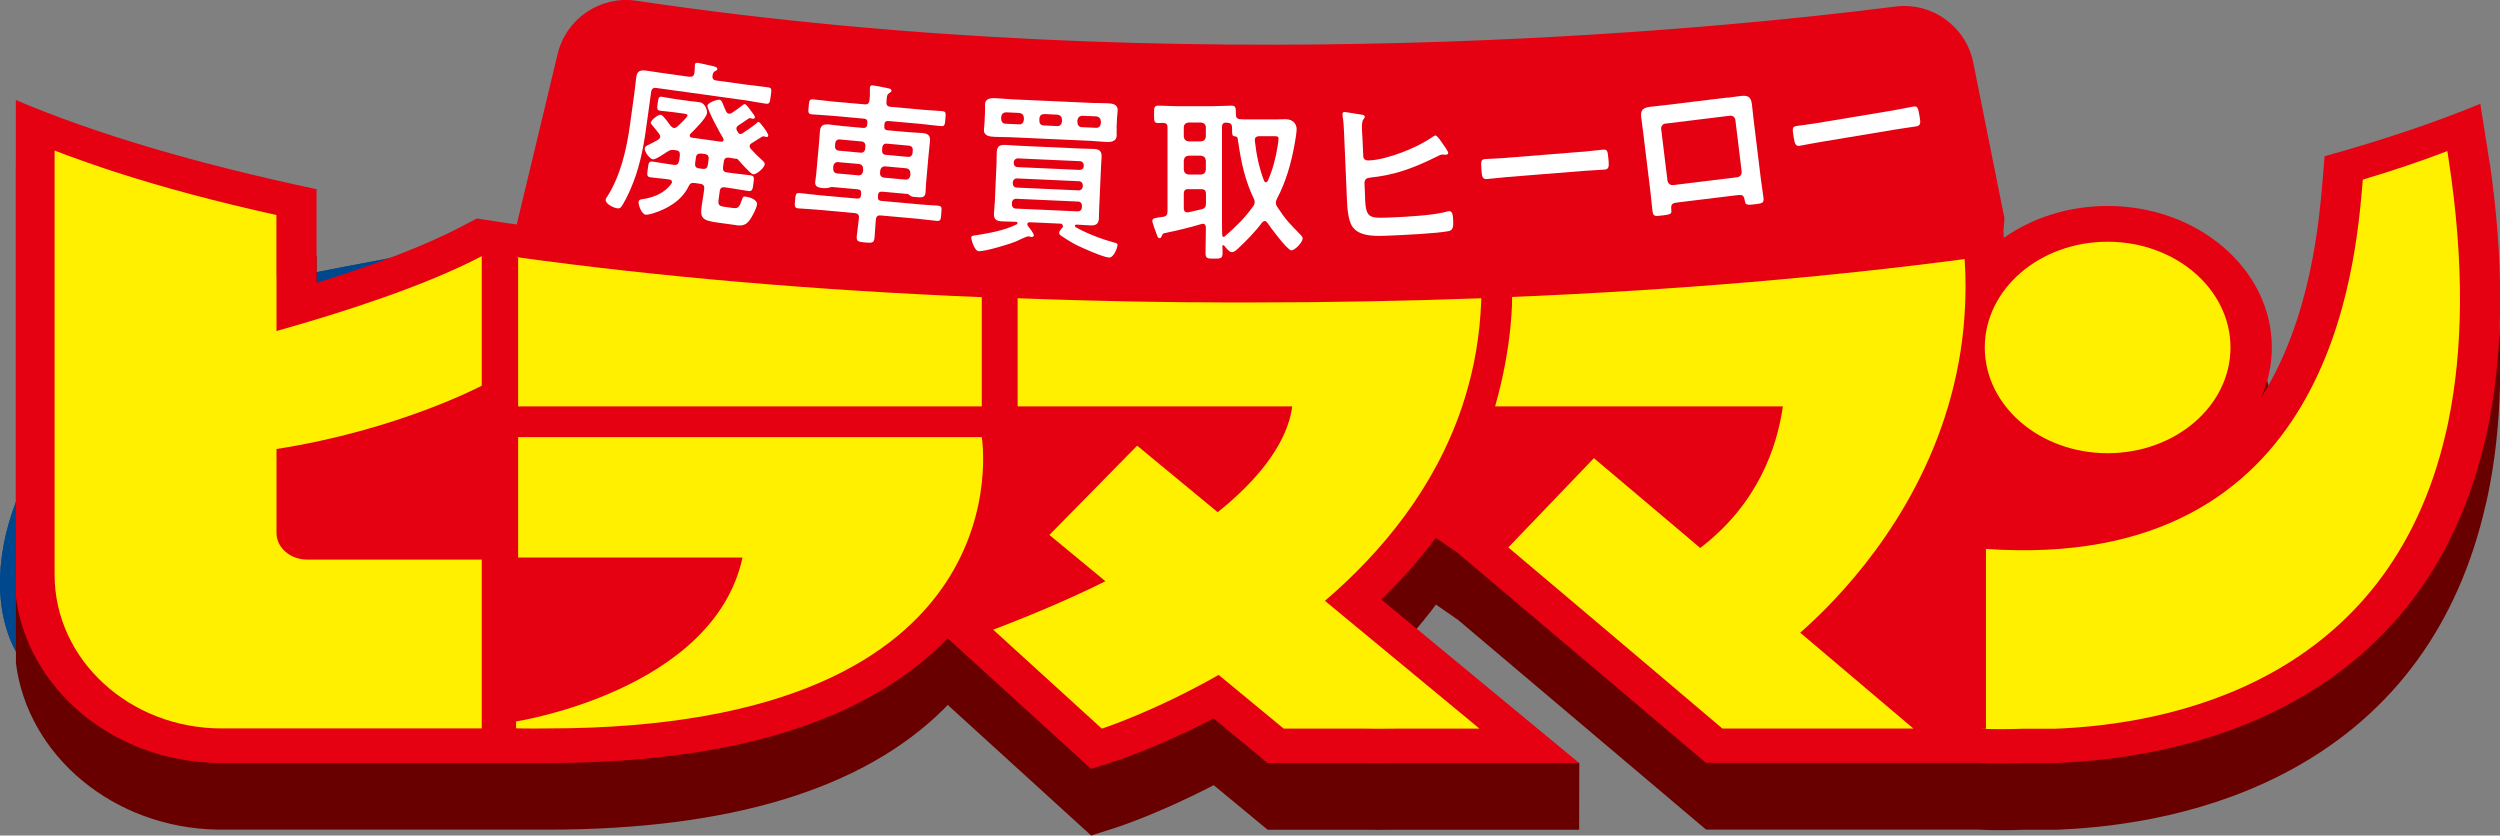 <?xml version="1.0" encoding="UTF-8"?><svg id="_レイヤー_2" xmlns="http://www.w3.org/2000/svg" viewBox="0 0 232.18 77.6"><rect x="0" y="0" width="232.18" height="77.6" fill="#808080" stroke="none"/><defs><style>.cls-1{fill:#fff000;}.cls-2{fill:#00488d;}.cls-3{fill:#fff;}.cls-4{fill:#e50012;}.cls-5{fill:#680000;}</style></defs><g id="_レイヤー_2-2"><path class="cls-2" d="M48.45,27.25c-3.4,11.8-6.66,23.09-10.02,34.73,8.6-3.41,16.72-15.4,16.38-23.74-.18-4.4-1.94-8.04-6.36-10.99Z"/><path class="cls-2" d="M31.07,50.62c-4.51,0-8.23-.07-11.94.06-.71.03-1.82.72-2.02,1.34-1.68,5.32-3.2,10.68-5.1,17.18,4.86-.36,8.84-.6,12.79-1.02.59-.06,1.38-.88,1.57-1.5,1.57-5.13,3.03-10.29,4.69-16.06Z"/><path class="cls-2" d="M19.94,41.78c4.45,0,8.36.06,12.26-.06.6-.02,1.52-.72,1.69-1.29,1.64-5.22,3.14-10.48,5.06-16.97-5.1.97-9.24,1.71-13.35,2.61-.61.13-1.31.97-1.51,1.62-1.39,4.47-2.66,8.98-4.15,14.1Z"/><path class="cls-2" d="M3.23,62.86c2.73-9.46,5.39-18.66,8.17-28.31C.9,40.81-3.55,56.13,3.23,62.86Z"/><path class="cls-2" d="M48.45,27.25c4.42,2.96,6.18,6.59,6.36,10.99.35,8.34-7.77,20.32-16.38,23.74,3.36-11.64,6.61-22.93,10.02-34.73Z"/><path class="cls-2" d="M31.07,50.62c-1.67,5.76-3.12,10.93-4.69,16.06-.19.62-.99,1.44-1.57,1.5-3.96.42-7.93.66-12.79,1.02,1.9-6.5,3.42-11.86,5.1-17.18.2-.62,1.31-1.32,2.02-1.34,3.71-.13,7.43-.06,11.94-.06Z"/><path class="cls-2" d="M19.94,41.78c1.49-5.12,2.76-9.63,4.15-14.1.2-.65.91-1.48,1.51-1.62,4.1-.9,8.25-1.63,13.35-2.61-1.91,6.49-3.42,11.75-5.06,16.97-.18.57-1.1,1.27-1.69,1.29-3.9.12-7.8.06-12.26.06Z"/><path class="cls-2" d="M3.23,62.86c-6.78-6.73-2.33-22.05,8.17-28.31-2.78,9.65-5.44,18.85-8.17,28.31Z"/><path class="cls-5" d="M231.2,21.26c-.04-.28-.08-.55-.12-.83l-.04-.24c-.02-.14-.04-.27-.06-.41l-.63-3.95c-4.18,1.73-9.03,3.36-14.46,4.87l-.17,2.08c-.34,4-1.1,13.01-5.71,20.31.63-1.44.98-3,.98-4.63,0-7.25-6.83-13.14-15.25-13.14-3.66,0-7.01,1.11-9.64,2.96l-.09-1.43c-13.43,2.02-28.48,3.47-44.58,4.21-1.55.07-3.12.14-4.69.2-6.65.25-13.46.38-20.4.38-7.3,0-14.46-.14-21.44-.42-1.38-.05-2.75-.11-4.11-.18-15.22-.72-29.49-2.07-42.33-3.93-.62-.09-1.24-.18-1.85-.27-.78-.12-1.55-.24-2.32-.36l-1.49.78c-3.17,1.67-7.75,3.44-13.4,5.2v-8.7c-11.14-2.35-20.61-5.15-27.92-8.28v46.12c1.09,8.58,9.04,15.28,18.72,15.45h28.26s.04,0,.06,0h1.94c.13,0,.26,0,.4,0,16.92,0,29.29-3.76,36.78-11.19.13-.13.25-.26.38-.39l12.72,11.58.6.55,1.71-.55.6-.19c.18-.06,3.97-1.29,9.07-3.94l5.01,4.14h.01s9.15,0,9.15,0c.57.01,1.49.02,2.65,0h17.13-.01s.01-6.18.01-6.18l-18.37-9c1.89-1.84,3.58-3.75,5.06-5.73l2.05,1.42,23.04,19.48h.01s25.28,0,25.28,0h0c.69.04,1.4.05,2.12.05s1.38-.01,2.08-.04h3.06c.13,0,.27-.01.4-.02,5.71-.25,13.96-1.46,21.59-5.67,9.32-5.15,15.32-13.38,17.85-24.45l.04-.16c.03-.11.05-.23.08-.34.03-.13.05-.26.08-.38l.04-.18c.05-.25.1-.51.15-.76,1.3-6.9,1.3-14.91,0-23.83Z"/><path class="cls-4" d="M231.2,15.07c-.04-.28-.08-.55-.12-.83l-.04-.24c-.02-.14-.04-.27-.06-.41l-.63-3.95c-4.18,1.73-9.03,3.36-14.46,4.87l-.17,2.08c-.34,4-1.1,13.01-5.71,20.31.63-1.44.98-3,.98-4.63,0-7.25-6.83-13.14-15.25-13.14-3.66,0-7.01,1.11-9.64,2.96l-.04-.63.1-1.17-2.9-14.47c-.67-3.36-3.83-5.64-7.23-5.21C159.29,2.74,110.05,7.66,59.11.07c-3.35-.5-6.53,1.65-7.32,4.94l-3.8,15.84c-.46-.07-.92-.14-1.38-.2-.78-.12-1.55-.24-2.32-.36l-1.49.78c-3.17,1.67-7.75,3.44-13.4,5.2v-8.7C18.25,15.21,8.79,12.41,1.47,9.29v46.12c1.09,8.58,9.04,15.28,18.72,15.45h28.26s.04,0,.06,0h1.94c.13,0,.26,0,.4,0,16.92,0,29.29-3.76,36.78-11.19.13-.13.25-.26.38-.39l12.72,11.58.6.55,1.71-.55.6-.19c.18-.06,3.97-1.29,9.07-3.95l5.01,4.14h.01s9.15,0,9.15,0c.57.01,1.49.02,2.65,0h17.13l-18.37-15.18c1.89-1.84,3.58-3.75,5.06-5.73l2.05,1.42,23.04,19.48h.01s25.28,0,25.28,0h0c.69.04,1.4.05,2.12.05s1.38-.01,2.08-.04h3.06c.13,0,.27-.01.4-.02,5.71-.25,13.96-1.46,21.59-5.67,9.32-5.15,15.32-13.38,17.85-24.45l.04-.16c.03-.11.05-.23.08-.34.03-.13.05-.26.08-.38l.04-.18c.05-.25.1-.51.15-.76,1.3-6.9,1.3-14.91,0-23.83Z"/><path class="cls-3" d="M64.02,7.12c.28.04.43-.06.47-.36.03-.21.04-.41.04-.6,0-.05,0-.1,0-.15.03-.19.18-.19.32-.17.18.03,1.17.26,1.4.31.12.03.39.09.37.27-.02.11-.11.13-.23.2-.15.09-.19.22-.21.38-.06.31.08.44.36.48l2.99.41c.6.08,1.2.13,1.8.22.37.05.33.21.25.81-.08.58-.09.76-.46.71-.6-.08-1.19-.21-1.79-.3l-8.37-1.16c-.29-.04-.45.07-.49.39l-.49,3.54c-.26,1.86-.66,3.73-1.41,5.44-.16.39-.65,1.39-.89,1.69-.09.1-.21.14-.34.12-.43-.06-1.14-.45-1.09-.81.01-.1.09-.2.15-.29,1.22-1.91,1.79-4.36,2.1-6.6l.42-3.04c.07-.48.1-.96.17-1.44.08-.61.42-.68.94-.61.49.07.98.15,1.47.22l2.52.35ZM60.46,11.36c.03-.24.66-.73.92-.7.2.03.76.83.91,1.03.08.09.15.17.29.19.12.02.19-.02.3-.11.16-.14.95-.86.97-1.04.02-.11-.14-.15-.34-.18l-.95-.13c-.43-.06-.85-.08-1.26-.14-.31-.04-.28-.22-.22-.69.07-.48.09-.65.4-.6.41.06.82.15,1.25.21l1.37.19c.29.04.57.06.86.1.57.08.73.81.7,1.02-.06.47-1.17,1.55-1.53,1.91-.04.03-.06.07-.07.14-.02.15.07.19.17.22l2.73.38c.06,0,.22.01.24-.16,0-.05-.02-.1-.03-.15-.26-.4-1.52-2.71-1.47-3.05.04-.26.88-.57,1.11-.54.18.03.24.17.37.5.06.16.14.35.25.58.06.11.13.2.27.22.11.01.18-.03.28-.08.34-.22.64-.44.96-.69.07-.06.16-.13.23-.12.18.03.45.49.6.66.09.11.36.46.34.57-.02.11-.13.15-.22.13-.08-.01-.13-.05-.21-.06s-.14.03-.2.07c-.36.23-.44.32-.88.59-.1.07-.19.14-.21.28-.02.16.11.33.19.44.04.05.08.09.16.1.06,0,.11-.02.16-.04.38-.23,1.01-.67,1.33-.94.05-.04.15-.16.22-.15.15.02.93,1.07.9,1.28-.02.11-.1.13-.19.12-.08-.01-.15-.05-.23-.06-.06,0-.14.01-.2.06-.31.19-.62.39-.92.58-.09.05-.17.12-.19.24-.02.11.04.19.1.28.37.41.68.72,1.1,1.09.1.1.22.21.2.36-.04.32-.77.96-1.08.92-.23-.03-1.2-1.14-1.41-1.38-.04-.04-.07-.06-.13-.07-.03,0-.09-.01-.13,0l-.12-.02c-.09-.01-.37-.07-.46-.08-.29-.02-.43.07-.47.38l-.07.48c-.04.32.06.47.37.51l.49.07c.55.08,1.13.12,1.69.2.37.05.34.24.27.78-.07.52-.1.73-.47.68-.57-.08-1.13-.19-1.68-.27l-.49-.07c-.31-.04-.45.07-.49.38l-.1.74c-.07.5.03.61.5.68l.78.11c.57.08.65-.07.93-.88.07-.19.15-.19.31-.17.35.05,1.11.27,1.04.75-.05.37-.45,1.12-.67,1.42-.47.66-.96.53-1.62.43l-1.38-.19c-1.52-.21-1.61-.47-1.45-1.63.05-.36.11-.69.16-1.03l.06-.44c.04-.31-.08-.46-.37-.5l-.49-.07c-.32-.04-.46.02-.59.31-.66,1.36-2.01,2.11-3.35,2.52-.16.04-.47.13-.64.11-.37-.05-.69-.89-.65-1.21.03-.19.18-.21.34-.23,1-.14,2.05-.54,2.68-1.41.04-.04.06-.09.07-.14.03-.19-.1-.26-.26-.28-.57-.09-1.14-.12-1.71-.2-.38-.05-.34-.24-.27-.78.07-.53.08-.73.47-.68.55.08,1.1.18,1.65.26l.29.04c.31.04.43-.07.51-.39l.06-.47c.01-.33-.05-.45-.35-.49l-.12-.02c-.28-.04-.42-.02-.68.14-.24.15-1.09.76-1.35.72-.31-.04-.81-.72-.76-1.04.02-.15.19-.24.51-.39.2-.1.44-.22.73-.39.09-.07.17-.12.19-.25s-.03-.2-.1-.31c-.14-.2-.31-.39-.44-.55-.2-.24-.35-.41-.34-.51ZM64.56,15.13c-.04.32.06.47.37.51l.32.04c.29.04.45-.07.49-.39l.07-.48c.04-.32-.08-.47-.37-.51l-.32-.04c-.31-.01-.45.07-.49.39l-.07.48Z"/><path class="cls-3" d="M77.3,17.36c-.09,0-.19.03-.27.06-.21.06-.36.07-.58.05-.45-.04-.78-.12-.74-.57.02-.21.08-.55.1-.81l.24-2.65c.04-.42.06-.85.1-1.27.05-.57.37-.65.83-.61.43.04.88.11,1.31.15l1.87.17c.25.02.37-.1.39-.36v-.08c.03-.28-.07-.4-.31-.42l-3.01-.27c-.62-.06-1.22-.08-1.82-.13-.37-.03-.36-.18-.31-.72.05-.55.06-.7.43-.67.6.05,1.2.14,1.82.2l2.93.26c.31.03.44-.09.47-.4.05-.34.04-.67.04-1-.01-.05,0-.12,0-.16.02-.18.13-.22.28-.2.2.02,1.13.2,1.38.26.12.03.35.05.34.24-.01.11-.09.14-.22.23-.2.13-.22.32-.24.8-.03.31.1.44.39.46l2.95.27c.6.05,1.22.08,1.82.13.37.03.36.16.31.72-.05.57-.06.7-.43.67-.6-.05-1.22-.14-1.82-.2l-3.03-.27c-.25-.02-.37.08-.39.34v.1c-.03.26.06.4.31.42l1.9.17c.43.04.87.05,1.3.08.46.04.78.18.73.74-.04.44-.09.86-.13,1.28l-.24,2.7c-.02.28-.02.62-.05.85-.04.42-.37.43-.69.4l-.23-.02c-.22-.02-.34-.01-.53-.15-.07-.07-.14-.13-.24-.14l-2.33-.21c-.25-.02-.37.08-.39.34v.11c-.03.26.06.38.31.41l3.44.31c.62.06,1.22.08,1.82.13.39.03.35.21.31.73-.05.55-.05.72-.43.68-.6-.05-1.2-.14-1.82-.2l-3.36-.3c-.31-.03-.44.09-.47.4-.05.55-.07,1.11-.12,1.66-.05.5-.22.5-.85.45-.66-.06-.85-.09-.8-.6.05-.54.15-1.12.2-1.65.03-.31-.08-.45-.39-.48l-3.41-.31c-.62-.06-1.22-.08-1.82-.13-.37-.03-.36-.2-.31-.75.05-.54.06-.7.43-.67.6.05,1.2.14,1.82.2l3.49.31c.25.02.37-.08.39-.34v-.11c.03-.26-.06-.38-.31-.41l-2.35-.21ZM77.85,15.05c-.28,0-.42.14-.47.42v.16c0,.28.1.45.38.48l1.93.17c.28.03.42-.13.47-.4v-.16c0-.28-.1-.44-.38-.49l-1.93-.17ZM80.37,13.56c.02-.23-.12-.4-.34-.42l-2.05-.19c-.22-.02-.39.13-.41.36l-.02.26c-.02.23.12.4.34.42l2.05.19c.22.02.39-.13.41-.36l.02-.26ZM81.73,16.02c-.02.28.11.45.39.48l1.96.18c.26.02.42-.13.47-.4v-.16c0-.28-.12-.44-.38-.49l-1.96-.18c-.28,0-.42.14-.47.42v.16ZM84.34,14.57c.22.02.39-.13.41-.36l.02-.26c.02-.23-.12-.4-.34-.42l-2.08-.19c-.23-.02-.39.13-.41.36l-.02.26c-.02.23.1.4.34.42l2.08.19Z"/><path class="cls-3" d="M98.69,20.96c0-.18-.15-.19-.19-.19l-2.88-.13s-.2,0-.21.17c0,.07.01.1.04.15.13.17.57.71.56.89,0,.1-.08.16-.18.16-.05,0-.09,0-.12-.02-.05-.02-.15-.04-.2-.04-.19,0-.85.34-1.06.43-.6.28-2.98.98-3.55.95-.42-.02-.71-1.13-.7-1.26,0-.18.24-.2.37-.21,1.22-.19,2.75-.46,3.86-1.03.03-.01.06-.06.07-.11,0-.08-.07-.12-.13-.12-.42-.02-.84-.02-1.27-.04-.5-.02-.82-.13-.79-.74.02-.36.06-.7.08-1.06l.16-3.6c.02-.34,0-.69.02-1.04.03-.59.34-.69.84-.66.43.02.87.06,1.3.08l5.54.25c.43.02.85.02,1.29.04.5.02.8.15.77.74-.02.36-.05.7-.06,1.04l-.16,3.6c-.02.36-.02.7-.03,1.06-.03.57-.33.69-.82.66-.42-.02-.84-.05-1.27-.07-.06,0-.14.03-.14.11,0,.05.03.08.06.12,1.04.6,2.48,1.14,3.63,1.45.11.02.28.06.27.21-.01.23-.33,1.19-.8,1.17-.5-.02-2.52-.91-3.05-1.18-.36-.18-1.07-.62-1.4-.85-.09-.07-.18-.14-.17-.27,0-.16.22-.38.32-.51.03-.03.03-.08.04-.13ZM103.71,11.89c-.02.34,0,.51,0,.7-.03.6-.59.61-1.02.59-.48-.02-.94-.08-1.41-.1l-7.51-.34c-.46-.02-.92,0-1.38-.03-.43-.02-1.04-.06-1.01-.67,0-.16.05-.36.06-.72l.04-.93c.02-.34,0-.54,0-.7.03-.59.59-.59,1.02-.57.48.02.94.08,1.42.1l7.51.34c.46.02.93,0,1.39.03.45.02,1.01.06.98.68,0,.21-.05.37-.06.68l-.04.93ZM93.43,10.43c-.26.02-.41.16-.45.44v.16c.01.28.14.45.41.46l1.25.06c.26.01.41-.14.45-.42v-.16c-.01-.28-.14-.43-.41-.48l-1.25-.06ZM94.37,18.46c-.22,0-.38.15-.39.37v.13c-.02.23.13.4.35.41l5.76.26c.22,0,.38-.15.39-.37v-.13c.02-.23-.13-.4-.35-.41l-5.76-.26ZM94.45,16.57c-.22,0-.38.15-.39.37v.07c-.01.23.13.4.35.41l5.76.26c.22,0,.38-.15.39-.37v-.07c.01-.23-.13-.4-.35-.41l-5.76-.26ZM100.65,15.38c.01-.23-.14-.4-.35-.41l-5.76-.26c-.22,0-.38.15-.39.37v.05c-.01.23.14.38.35.39l5.76.26c.22,0,.38-.13.39-.36v-.05ZM96.53,11.19c-.01.28.13.45.4.46l1.25.06c.26.01.41-.14.45-.42v-.16c-.01-.28-.14-.43-.41-.48l-1.25-.06c-.26.02-.43.16-.44.44v.16ZM100.06,11.35c.02.28.15.45.41.46l1.32.06c.26.01.41-.14.45-.42v-.16c-.01-.28-.14-.43-.41-.48l-1.32-.06c-.26.02-.41.16-.45.44v.16Z"/><path class="cls-3" d="M111.99,21.14c0-.2-.08-.36-.28-.36-.03,0-.08.02-.11.02-1.01.31-2.4.64-3.44.85-.16.03-.19.1-.25.24-.05.1-.08.23-.22.23-.14,0-.19-.15-.25-.31-.09-.24-.42-1.11-.42-1.29,0-.26.22-.28.96-.38h.06c.29-.07.39-.2.39-.51v-7.78c0-.31-.11-.42-.4-.44-.15,0-.29.02-.45.02-.42,0-.4-.21-.4-.8s-.02-.82.4-.82c.54,0,1.08.05,1.64.05h3.52c.54,0,1.1-.05,1.64-.05.42,0,.39.24.4.82,0,.29.12.42.4.44.34.03.7.02,1.04.02h2.31c.28,0,.56-.02.85-.02.81,0,1.04.55,1.04.93,0,.28-.11.98-.17,1.29-.31,1.78-.82,3.62-1.67,5.19-.05.13-.09.23-.09.36,0,.15.05.24.12.36.87,1.31,1.13,1.53,2.2,2.63.08.08.17.18.17.33,0,.33-.71,1.09-1.05,1.09-.37,0-1.95-2.15-2.23-2.56-.06-.08-.12-.16-.25-.16-.11,0-.17.07-.25.15-.57.78-1.52,1.76-2.23,2.41-.14.13-.36.33-.56.33-.25,0-.56-.41-.71-.6-.02-.03-.05-.05-.09-.05-.06,0-.09.05-.09.11.02.2.02.41.02.6,0,.52-.14.54-.79.54s-.79-.02-.79-.54c0-.77.03-1.53.03-2.3v-.03ZM110.37,14.46c-.26.03-.4.18-.43.46v.83c.03.28.17.42.43.46h1.19c.26-.03.4-.18.43-.46v-.83c-.03-.28-.17-.42-.43-.46h-1.19ZM110.37,17.56c-.31,0-.43.13-.43.46v1.32c0,.2.09.38.31.38h.09c.42-.1.84-.18,1.27-.29.29-.07.39-.23.39-.54v-.86c0-.33-.12-.46-.43-.46h-1.19ZM110.37,11.38c-.25.03-.43.18-.43.46v.83c.03.28.17.42.43.46h1.19c.26-.03.4-.18.43-.46v-.83c0-.28-.17-.42-.43-.46h-1.19ZM116.53,18.8c0-.13-.03-.21-.08-.33-.82-1.73-1.16-3.3-1.44-5.19-.02-.1-.05-.23-.05-.33-.02-.16-.06-.26-.23-.28-.33-.03-.29-.11-.31-.83,0-.31-.14-.41-.42-.44-.06,0-.11,0-.15-.02-.25.02-.36.15-.36.39v9.38c0,.23.02.47.02.7.02.08.05.15.12.15.05,0,.08-.02.12-.05.96-.83,1.89-1.73,2.63-2.79.09-.11.14-.23.14-.38ZM117.57,16.93c.08,0,.12-.07.17-.13.45-1.01.74-2.11.91-3.2.03-.18.09-.55.09-.72,0-.21-.12-.23-.37-.23h-1.43c-.2,0-.4.08-.4.33v.1c.15,1.31.39,2.48.85,3.7.03.07.08.15.17.15Z"/><path class="cls-3" d="M126.77,18.35c.08,1.99.39,1.93,2.53,1.84,1.29-.05,3.73-.19,4.93-.5.12-.04.24-.08.37-.08.28-.01.34.38.36.83.02.57.02.95-.45,1.03-1.06.21-4.23.36-5.43.41-1.04.04-2.77.18-3.46-.8-.43-.59-.5-1.84-.53-2.57l-.26-6.08c-.02-.57-.05-1.16-.15-1.71v-.13c-.01-.11.08-.18.16-.19.14,0,1.33.21,1.56.24.12.01.34.03.35.2,0,.1-.06.15-.13.25-.13.17-.15.55-.13,1,.01.26.04.55.05.85l.07,1.58c.01.33.3.4.56.38,1.66-.07,4.51-1.2,5.88-2.19.08-.04.18-.12.26-.13.17,0,.57.61.67.76.1.14.51.7.52.86,0,.11-.12.17-.21.17-.09,0-.23-.02-.34-.02-.15,0-.38.13-.52.2-2.14,1.05-3.85,1.71-6.23,1.95-.29.03-.46.17-.48.48l.06,1.37Z"/><path class="cls-3" d="M146.96,14.1c.71-.06,1.71-.19,1.91-.2.42-.03.44.1.52.99.04.52.05.83-.35.86-.65.05-1.3.07-1.93.12l-7.11.57c-.63.05-1.28.14-1.93.19-.4.03-.44-.28-.48-.78-.07-.91-.05-1.04.35-1.08.2-.02,1.27-.05,1.92-.11l7.11-.57Z"/><path class="cls-3" d="M160.41,9.08c.4-.05.8-.11,1.2-.16.63-.08,1,0,1.09.74.06.49.1.97.16,1.44l.67,5.49c.07.57.17,1.15.24,1.71.07.57-.07.58-.79.67-.89.11-.87.02-.96-.43-.09-.47-.26-.46-.8-.4l-5.32.65c-.52.06-.72.1-.69.58.04.46.1.53-.83.64-.72.09-.85.1-.92-.48-.07-.57-.11-1.14-.18-1.7l-.67-5.49c-.06-.49-.13-.97-.19-1.46-.08-.68.2-.88.82-.96.42-.05.85-.09,1.26-.14l5.91-.72ZM154.68,11.47c-.26.03-.44.27-.4.53l.58,4.76c.03.26.26.46.52.43l5.97-.73c.25-.03.44-.27.4-.54l-.58-4.76c-.03-.28-.26-.45-.52-.41l-5.97.73Z"/><path class="cls-3" d="M175.79,10.26c.7-.12,1.69-.33,1.89-.36.41-.07.45.06.6.94.09.51.12.82-.28.89-.64.11-1.29.18-1.92.29l-7.03,1.17c-.63.1-1.26.24-1.91.35-.4.07-.46-.24-.55-.74-.15-.9-.14-1.03.26-1.1.2-.03,1.26-.16,1.9-.27l7.03-1.17Z"/><ellipse class="cls-1" cx="195.74" cy="32.27" rx="11.41" ry="9.82"/><path class="cls-1" d="M227.39,14.66c-.03-.21-.06-.42-.1-.63-2.39.92-5.01,1.8-7.85,2.65-.68,8.1-2.88,36.53-35,34.3v16.7h-.54c1.05.04,2.39.06,3.94,0h2.98c10.56-.39,31.03-4.25,36.35-27.56.04-.16.07-.31.11-.47.04-.17.07-.35.11-.53,1.34-6.55,1.52-14.59,0-24.45Z"/><path class="cls-1" d="M25.67,25.7v-5.73c-5.55-1.23-10.58-2.57-15-4.01-.13-.04-.26-.09-.39-.13-.31-.1-.63-.2-.93-.31-.19-.06-.39-.13-.58-.2-.24-.08-.49-.17-.73-.25-.19-.07-.37-.13-.56-.2-.25-.09-.5-.18-.75-.27-.16-.06-.32-.12-.48-.17-.4-.15-.8-.3-1.18-.45v39.39c0,7.89,6.95,14.28,15.51,14.28h24.16v-15.68h-16.2c-1.58,0-2.86-1.1-2.86-2.47v-7.8c11.32-1.77,19.06-5.88,19.06-5.88v-12.03c-5.28,2.77-12.93,5.23-19.06,6.95v-5.06Z"/><path class="cls-1" d="M48.12,37.74h43.06v-10.14h0c-15.56-.64-30.1-1.91-43.06-3.7v-.07s0,0,0,0l-.08.06h-.01s.06.02.09.02v13.83Z"/><path class="cls-1" d="M116.15,28.09s-.02,0-.03,0c-.02,0-.05,0-.07,0-1.68,0-3.35,0-5.01-.02-.28,0-.55,0-.83,0-1.49-.02-2.97-.04-4.45-.06-.39,0-.77-.01-1.16-.02-1.38-.03-2.76-.06-4.13-.1-.46-.01-.93-.03-1.39-.04-1.21-.04-2.41-.07-3.6-.12-.32-.01-.65-.02-.97-.03v10.04h25.5c-.26,2.11-1.65,5.61-6.92,9.83l-.06-.05-1.1-.91-6.32-5.22-8.15,8.29,5.2,4.3c-2.95,1.47-6.4,2.97-10.42,4.5l10.09,9.19s4.8-1.55,10.85-4.99l.18.15,5.86,4.84h7.7c.59.01,1.46.02,2.57,0h7.91l-.5-.42-1.95-1.61-10.98-9.08-.92-.76c5.3-4.54,10.21-10.49,12.75-18.07.11-.32.21-.65.31-.98.82-2.71,1.33-5.61,1.45-8.73,0-.11.01-.21.01-.32-6.94.25-14.08.39-21.36.39-.03,0-.05,0-.08,0Z"/><path class="cls-1" d="M138.89,37.74h26.69c-.55,3.83-2.34,9.08-7.68,13.15l-2.17-1.84-7.7-6.5-7.95,8.29,8.05,6.8,7.1,6.01,4.73,4.01h17.74l-10.51-8.9c3.54-3.11,10.57-10.34,13.74-21.03.77-2.6,1.32-5.41,1.52-8.42.12-1.69.13-3.44.01-5.25-12.72,1.68-26.9,2.89-42.03,3.52,0,0,.1,4.28-1.57,10.14Z"/><path class="cls-1" d="M48.12,40.61v11.17h20.84c-2.69,12.39-21.03,15.22-21.03,15.22v.64s.17,0,.48.01c.28,0,.68.01,1.17.01.37,0,.8-.01,1.28-.01,44.84,0,40.32-27.05,40.32-27.05h-43.06Z"/></g></svg>